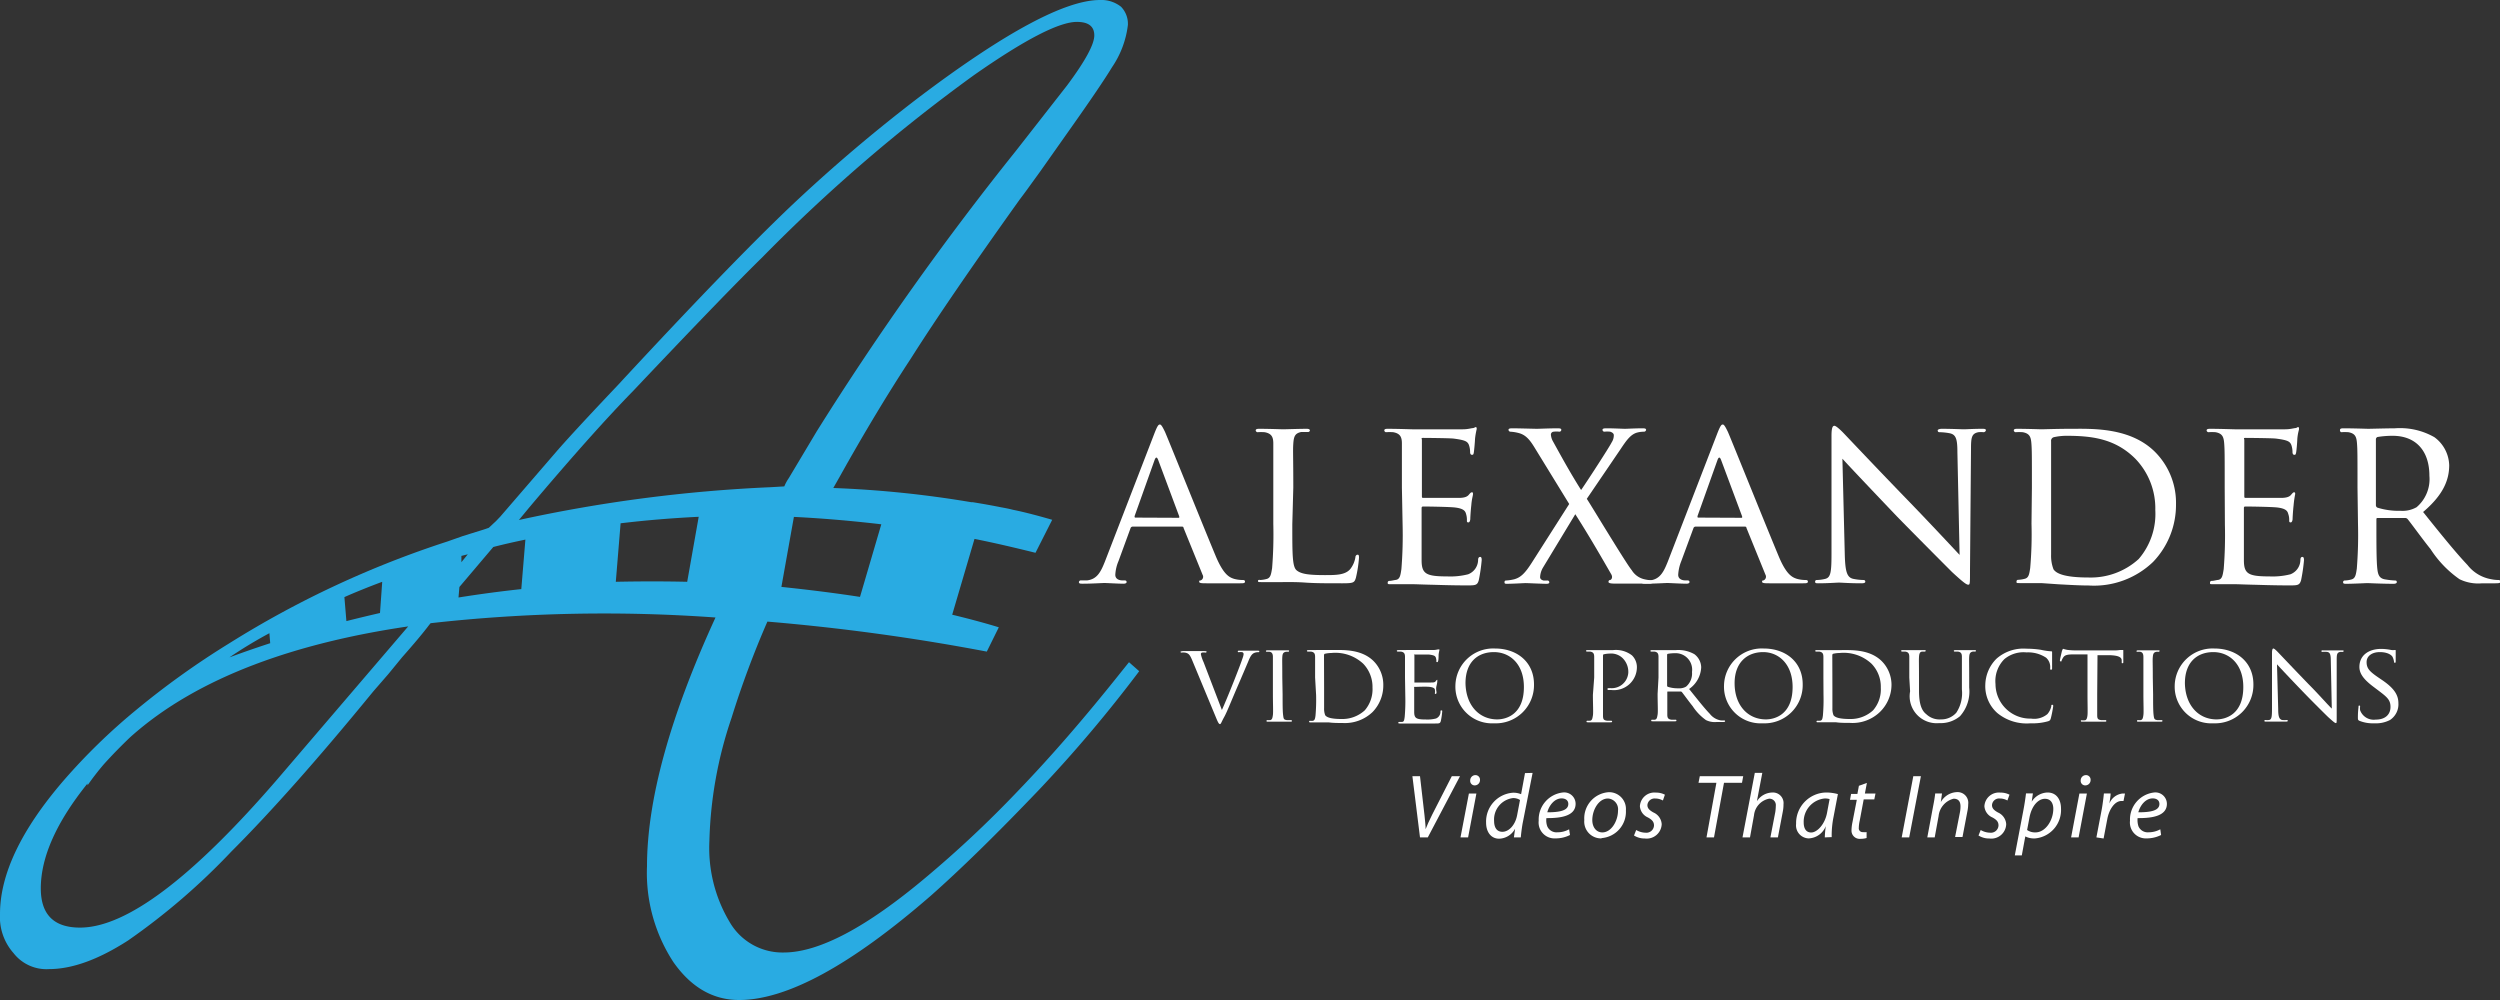 <svg xmlns="http://www.w3.org/2000/svg" viewBox="0 0 250 100"><rect x="0" y="0" width="250" height="100" fill="#333333" stroke="none"/><defs><style>.cls-1{fill:#fff;}.cls-2{fill:#29abe2;}</style></defs><title>logo-avp-light</title><g id="Layer_2" data-name="Layer 2"><g id="Layer_1-2" data-name="Layer 1"><path class="cls-1" d="M122.19,71c.58-1.28,1.87-4.54,2.08-5.22a1.42,1.42,0,0,0,.09-.36.19.19,0,0,0-.13-.2,1,1,0,0,0-.34,0c-.06,0-.11,0-.11-.08s.06-.07.22-.07l1,0,.77,0c.1,0,.16,0,.16.06s0,.09-.11.09a.92.92,0,0,0-.47.11c-.14.09-.3.23-.55.88-.12.27-.6,1.42-1.11,2.59-.6,1.39-1,2.42-1.27,2.9s-.32.71-.42.71-.18-.12-.37-.58l-2.43-5.85c-.23-.54-.36-.65-.69-.72a1.55,1.55,0,0,0-.38,0,.08.08,0,0,1-.08-.09s.1-.06.26-.06l1.16,0,.92,0q.27,0,.27.06a.09.09,0,0,1-.1.09,1,1,0,0,0-.36,0,.15.15,0,0,0-.11.17,3.75,3.75,0,0,0,.27.79Z"/><path class="cls-1" d="M128.26,69.43c0,.93,0,1.68.05,2.07s.06.46.36.51l.44,0a.08.08,0,0,1,.08.08c0,.05,0,.08-.15.08-.55,0-1.2,0-1.24,0l-1,0c-.1,0-.15,0-.15-.08a.08.08,0,0,1,.07-.08,1.65,1.65,0,0,0,.31,0c.19-.05.22-.23.26-.51s0-1.14,0-2.07V67.75c0-1.48,0-1.75,0-2.06s-.1-.47-.32-.51a1.24,1.24,0,0,0-.3,0,.09.09,0,0,1-.08-.08s0-.07.16-.07l1,0,1,0c.11,0,.16,0,.16.07a.1.1,0,0,1-.08.08,1.24,1.24,0,0,0-.25,0c-.27.06-.33.2-.35.53s0,.58,0,2.06Z"/><path class="cls-1" d="M131.51,67.75c0-1.48,0-1.75,0-2.06s-.08-.48-.41-.53l-.34,0a.09.09,0,0,1-.07-.08s0-.07.15-.07L132,65l1.33,0c1,0,2.79-.09,4,1.08a3.36,3.36,0,0,1,1,2.43,3.82,3.82,0,0,1-1.07,2.69,4,4,0,0,1-3,1.1c-.43,0-.95,0-1.38-.06l-.81,0h-.41l-.59,0c-.1,0-.16,0-.16-.08a.08.08,0,0,1,.08-.08,1.54,1.54,0,0,0,.3,0c.19-.05.22-.23.26-.51a18.2,18.2,0,0,0,.06-2.07Zm.9,1c0,1,0,1.9,0,2.08a1.77,1.77,0,0,0,.11.69c.13.18.47.38,1.64.38a3.3,3.3,0,0,0,2.32-.87,3.23,3.23,0,0,0,.77-2.27,3.34,3.34,0,0,0-.93-2.39,4.09,4.09,0,0,0-3.2-1.07,2.91,2.91,0,0,0-.6.07c-.09,0-.12.08-.12.19Z"/><path class="cls-1" d="M140.5,67.75c0-1.48,0-1.75,0-2.06s-.08-.48-.41-.53l-.33,0a.09.09,0,0,1-.08-.08s0-.07.15-.07L141,65h2.36c.19,0,.37-.05.45-.06a.93.93,0,0,1,.13,0s0,0,0,.09a3.68,3.68,0,0,0-.08.44c0,.09,0,.52-.05.63s0,.11-.1.11-.07-.05-.07-.13a1.16,1.16,0,0,0-.06-.33c-.07-.16-.17-.23-.71-.3-.17,0-1.31,0-1.43,0s0,0,0,.1v2.6c0,.06,0,.1,0,.1s1.43,0,1.66,0,.38,0,.48-.14.11-.12.15-.12,0,0,0,.08,0,.21-.08.52,0,.55,0,.62,0,.18-.09.18-.07,0-.07-.09a.91.91,0,0,0,0-.31c0-.14-.13-.25-.51-.3s-1.33,0-1.49,0-.07,0-.07.07v.79c0,.33,0,1.44,0,1.63,0,.65.2.77,1.18.77a3.34,3.34,0,0,0,1-.1.73.73,0,0,0,.45-.67c0-.11,0-.14.1-.14s.07.08.07.14a7.56,7.56,0,0,1-.14.93c-.07.24-.17.24-.55.24-.74,0-1.31,0-1.72,0l-.82,0h-.43l-.57,0c-.1,0-.16,0-.16-.08a.09.09,0,0,1,.08-.08,2.72,2.72,0,0,0,.3,0c.2,0,.22-.23.26-.51a18.2,18.2,0,0,0,.06-2.07Z"/><path class="cls-1" d="M149.49,64.85c2.22,0,3.91,1.36,3.91,3.59a3.82,3.82,0,0,1-4,3.89,3.66,3.66,0,0,1-3.86-3.75A3.78,3.78,0,0,1,149.49,64.85Zm.23,7.09c.88,0,2.67-.47,2.67-3.24,0-2.29-1.39-3.49-3-3.49s-2.84,1-2.84,3.11C146.59,70.55,147.93,71.94,149.72,71.94Z"/><path class="cls-1" d="M159.42,67.75c0-1.48,0-1.75,0-2.06s-.08-.48-.4-.53l-.34,0a.1.1,0,0,1-.08-.08s0-.07.16-.07l1.15,0,1.4,0a2.63,2.63,0,0,1,1.89.53,1.65,1.65,0,0,1,.49,1.15A2.3,2.3,0,0,1,161.12,69h-.28a.11.11,0,0,1-.1-.09c0-.08.06-.1.26-.1a1.66,1.66,0,0,0,1.83-1.54,1.94,1.94,0,0,0-.56-1.45,1.67,1.67,0,0,0-1.34-.46,2.64,2.64,0,0,0-.55.07c-.06,0-.08.07-.08.18v3.88c0,.93,0,1.68,0,2.07s.09.46.39.51l.44,0a.09.09,0,0,1,.08.08c0,.05,0,.08-.16.08-.54,0-1.19,0-1.24,0l-1,0c-.11,0-.16,0-.16-.08a.08.08,0,0,1,.08-.08,1.54,1.54,0,0,0,.3,0c.19-.05.21-.23.26-.51s0-1.14,0-2.07Z"/><path class="cls-1" d="M165.85,67.75c0-1.48,0-1.75,0-2.06s-.08-.48-.4-.53l-.34,0a.1.1,0,0,1-.08-.08s.05-.07.16-.07l1.17,0,1.23,0a3.26,3.26,0,0,1,1.85.41,1.69,1.69,0,0,1,.68,1.3,2.78,2.78,0,0,1-1.21,2.18c.81,1,1.49,1.88,2.07,2.48a1.75,1.75,0,0,0,1.1.66,2,2,0,0,0,.35,0,.09.09,0,0,1,.08.08c0,.06-.05.08-.23.08h-.62a2,2,0,0,1-1.06-.19,5.15,5.15,0,0,1-1.34-1.4c-.42-.52-.86-1.14-1.07-1.4a.18.18,0,0,0-.14-.06l-1.25,0c-.05,0-.07,0-.07.08v.23c0,.92,0,1.66,0,2s.09.46.4.51l.43,0a.07.07,0,0,1,.08.08c0,.05,0,.08-.15.08-.54,0-1.17,0-1.22,0l-1,0c-.1,0-.15,0-.15-.08a.08.08,0,0,1,.08-.08,1.54,1.54,0,0,0,.3,0c.19-.05.21-.23.26-.51s0-1.14,0-2.07Zm.86.81a.13.13,0,0,0,.07.12,3.23,3.23,0,0,0,1.08.15,1.29,1.29,0,0,0,.75-.17,1.72,1.72,0,0,0,.59-1.46,1.65,1.65,0,0,0-1.71-1.88,4.38,4.38,0,0,0-.7.06.11.11,0,0,0-.08.11Z"/><path class="cls-1" d="M176.36,64.85c2.23,0,3.91,1.36,3.91,3.59a3.82,3.82,0,0,1-4,3.89,3.66,3.66,0,0,1-3.87-3.75A3.78,3.78,0,0,1,176.36,64.85Zm.23,7.09c.88,0,2.67-.47,2.67-3.24,0-2.29-1.39-3.49-2.95-3.49s-2.85,1-2.85,3.11C173.46,70.55,174.8,71.94,176.59,71.94Z"/><path class="cls-1" d="M182.34,67.75c0-1.48,0-1.75,0-2.06s-.08-.48-.41-.53l-.33,0a.09.09,0,0,1-.08-.08s0-.07.15-.07l1.15,0,1.33,0c1,0,2.79-.09,4,1.08a3.36,3.36,0,0,1,1,2.43A3.82,3.82,0,0,1,188,71.19a3.94,3.94,0,0,1-3,1.1c-.42,0-1,0-1.38-.06l-.81,0h-.4l-.6,0c-.1,0-.16,0-.16-.08a.09.09,0,0,1,.08-.08,1.76,1.76,0,0,0,.31,0c.19-.05.21-.23.25-.51a18.2,18.2,0,0,0,.06-2.07Zm.9,1c0,1,0,1.9,0,2.08a1.77,1.77,0,0,0,.11.69c.13.18.47.38,1.64.38a3.3,3.3,0,0,0,2.32-.87,3.19,3.19,0,0,0,.77-2.27,3.3,3.3,0,0,0-.93-2.39,4.09,4.09,0,0,0-3.2-1.07,2.91,2.91,0,0,0-.6.07c-.09,0-.12.08-.12.19Z"/><path class="cls-1" d="M190.93,67.75c0-1.48,0-1.75,0-2.06s-.08-.48-.4-.53l-.34,0a.1.1,0,0,1-.08-.08s0-.07.16-.07l1.14,0,1,0c.11,0,.16,0,.16.07a.09.09,0,0,1-.09.08l-.24,0c-.26,0-.32.22-.34.53s0,.58,0,2.06v1.34c0,1.38.3,2,.73,2.33a1.92,1.92,0,0,0,1.47.52,2,2,0,0,0,1.53-.67,3.54,3.54,0,0,0,.56-2.32v-1.2c0-1.48,0-1.75,0-2.06s-.07-.48-.39-.53l-.34,0a.08.08,0,0,1-.08-.08s0-.07.16-.07l1.06,0,.84,0c.11,0,.15,0,.15.07a.08.08,0,0,1-.08.08,1.25,1.25,0,0,0-.24,0c-.27.06-.33.22-.35.53s0,.58,0,2.06v1a3.71,3.71,0,0,1-.92,2.87,3,3,0,0,1-2.07.69,2.7,2.7,0,0,1-2.92-3.18Z"/><path class="cls-1" d="M199.74,71.31a3.58,3.58,0,0,1-1.21-2.83,3.79,3.79,0,0,1,1.12-2.61,4.07,4.07,0,0,1,3-1,9.62,9.62,0,0,1,1.44.11,6.5,6.5,0,0,0,1,.15c.1,0,.12,0,.12.1s0,.19,0,.54,0,.84,0,1,0,.2-.11.2-.08-.07-.08-.2a1.24,1.24,0,0,0-.41-1,3.25,3.25,0,0,0-1.95-.53,3,3,0,0,0-2.22.67,3.1,3.1,0,0,0-.89,2.49,3.47,3.47,0,0,0,3.56,3.46,2.06,2.06,0,0,0,1.63-.45,1.76,1.76,0,0,0,.39-.79c0-.11,0-.14.1-.14s.09.07.09.14a10.88,10.88,0,0,1-.24,1.22c-.06.18-.08.21-.25.28a5.71,5.71,0,0,1-1.78.21A4.62,4.62,0,0,1,199.74,71.31Z"/><path class="cls-1" d="M209.72,69.43c0,.93,0,1.68,0,2.07s.08.46.38.51l.45,0a.07.07,0,0,1,.08.08c0,.05,0,.08-.16.08-.53,0-1.16,0-1.22,0l-1,0c-.12,0-.16,0-.16-.08s0-.06.08-.06a1.47,1.47,0,0,0,.29,0c.2,0,.26-.24.29-.52s0-1.14,0-2.07v-4l-1.43,0c-.62,0-.85.08-1,.31a2.44,2.44,0,0,0-.16.3c0,.08,0,.09-.1.09a.08.08,0,0,1-.07-.08c0-.1.21-1,.22-1s.06-.18.1-.18a3.15,3.15,0,0,0,.44.11,6.68,6.68,0,0,0,.77.05h3.73A3.92,3.92,0,0,0,212,65l.28,0c.05,0,.05,0,.05.11,0,.29,0,1,0,1.09s0,.12-.09.12-.06,0-.07-.17l0-.1c0-.29-.24-.5-1.19-.53l-1.23,0Z"/><path class="cls-1" d="M215.31,69.43c0,.93,0,1.68.05,2.07s.07.46.36.51l.45,0a.09.09,0,0,1,.08.08c0,.05-.05.08-.16.08-.55,0-1.19,0-1.24,0l-1,0c-.1,0-.15,0-.15-.08a.08.08,0,0,1,.08-.08,1.54,1.54,0,0,0,.3,0c.19-.05.22-.23.26-.51s0-1.14,0-2.07V67.75c0-1.48,0-1.75,0-2.06s-.1-.47-.31-.51a1.38,1.38,0,0,0-.31,0,.09.09,0,0,1-.08-.08s.05-.07.16-.07l1,0,1,0c.11,0,.16,0,.16.07a.1.1,0,0,1-.08.08,1.24,1.24,0,0,0-.25,0c-.27.06-.32.2-.35.53s0,.58,0,2.06Z"/><path class="cls-1" d="M221.43,64.85c2.22,0,3.91,1.36,3.91,3.59a3.83,3.83,0,0,1-4,3.89,3.66,3.66,0,0,1-3.87-3.75A3.79,3.79,0,0,1,221.43,64.85Zm.22,7.09c.89,0,2.68-.47,2.68-3.24,0-2.29-1.4-3.49-3-3.49s-2.84,1-2.84,3.11C218.53,70.55,219.87,71.94,221.65,71.94Z"/><path class="cls-1" d="M227.82,70.91c0,.78.11,1,.38,1.09a2.68,2.68,0,0,0,.5,0,.09.09,0,0,1,.08.08c0,.06-.07.08-.18.08-.56,0-1,0-1,0s-.5,0-1,0c-.1,0-.16,0-.16-.08a.08.08,0,0,1,.08-.08,1.66,1.66,0,0,0,.4,0c.25-.07.28-.33.28-1.19V65.33c0-.38.06-.48.14-.48s.28.19.38.29,1.6,1.69,3.12,3.26c1,1,2,2.15,2.34,2.46l-.1-4.79c0-.61-.07-.83-.37-.88a2.58,2.58,0,0,0-.48,0c-.07,0-.08,0-.08-.09s.08-.06.19-.06l1,0,.85,0c.1,0,.18,0,.18.06a.11.11,0,0,1-.12.09,1.22,1.22,0,0,0-.23,0c-.33.07-.35.26-.35.84l0,5.59c0,.63,0,.69-.08.69s-.2-.08-.76-.59c-.1-.09-1.52-1.49-2.57-2.58s-2.26-2.37-2.56-2.71Z"/><path class="cls-1" d="M235.94,72.08c-.14-.07-.15-.11-.15-.36a8.13,8.13,0,0,1,.06-1c0-.11,0-.16.07-.16s.09,0,.09.11a1.24,1.24,0,0,0,0,.35,1.45,1.45,0,0,0,1.56.94c1,0,1.48-.55,1.48-1.27s-.37-1-1.24-1.66l-.45-.34c-1.07-.8-1.42-1.38-1.42-2,0-1.13.89-1.8,2.19-1.8a5.31,5.31,0,0,1,1,.11,1.11,1.11,0,0,0,.34,0c.08,0,.1,0,.1.06s0,.36,0,1c0,.15,0,.22-.08.22s-.08-.05-.09-.12a1.58,1.58,0,0,0-.15-.48c-.06-.11-.39-.47-1.28-.47-.72,0-1.31.36-1.31,1s.3.95,1.28,1.61l.28.19c1.2.82,1.62,1.49,1.62,2.31A1.88,1.88,0,0,1,239,72a3.06,3.06,0,0,1-1.58.33A3.59,3.59,0,0,1,235.94,72.08Z"/><path class="cls-1" d="M115.48,43.24c.27-.67.37-.79.51-.79s.29.29.51.74c.38.87,3.78,9.33,5.08,12.44.78,1.84,1.35,2.1,1.81,2.25a3.25,3.25,0,0,0,.85.12c.12,0,.26,0,.26.17s-.24.16-.48.16-1.88,0-3.35,0c-.41,0-.75,0-.75-.15s0-.1.15-.14a.39.39,0,0,0,.19-.56l-1.91-4.7c0-.1-.07-.12-.19-.12h-4.89a.23.23,0,0,0-.22.17l-1.2,3.28a4,4,0,0,0-.32,1.37c0,.41.36.56.72.56h.2c.17,0,.21.07.21.17s-.12.16-.31.16c-.5,0-1.66-.07-1.9-.07s-1.28.07-2.15.07c-.26,0-.41,0-.41-.16a.19.19,0,0,1,.19-.17c.15,0,.46,0,.63,0,1-.12,1.37-.85,1.78-1.88Zm2.37,8.54c.09,0,.09-.05.07-.15L115.82,46q-.18-.48-.36,0l-2,5.61c0,.1,0,.15.08.15Z"/><path class="cls-1" d="M129.23,52.43c0,3,0,4.24.43,4.6s1.16.48,2.82.48c1.11,0,2.05,0,2.56-.62a2.57,2.57,0,0,0,.5-1.16c0-.14.1-.26.22-.26s.14.09.14.31a12.79,12.79,0,0,1-.31,2c-.15.48-.22.55-1.35.55-1.52,0-2.7,0-3.69-.07s-1.69-.05-2.31-.05c-.1,0-.46,0-.87,0s-.89,0-1.23,0-.34,0-.34-.16A.16.16,0,0,1,126,58a2.93,2.93,0,0,0,.65-.1c.41-.1.46-.48.56-1.08a42.15,42.15,0,0,0,.12-4.44V48.76c0-3.18,0-3.76,0-4.41s-.17-1-.87-1.13a5.55,5.55,0,0,0-.72,0,.21.21,0,0,1-.17-.17c0-.12.1-.17.34-.17,1,0,2.29.05,2.41.05s1.68-.05,2.34-.05c.21,0,.33.05.33.17a.18.18,0,0,1-.17.15l-.7,0c-.62.13-.74.44-.79,1.16s0,1.23,0,4.41Z"/><path class="cls-1" d="M140.19,48.76c0-3.18,0-3.76,0-4.41s-.17-1-.87-1.13a5.58,5.58,0,0,0-.73,0,.2.2,0,0,1-.16-.17c0-.12.09-.17.33-.17,1,0,2.34.05,2.46.05s4.58,0,5.06,0,.8-.1,1-.12.19-.1.29-.1.1.1.1.2a7.52,7.52,0,0,0-.17,1c0,.19-.08,1.11-.12,1.35s-.1.22-.2.22-.17-.1-.17-.27a2.15,2.15,0,0,0-.12-.72c-.14-.34-.36-.48-1.52-.63-.36-.05-2.82-.07-3.06-.07s-.12.07-.12.22v5.57c0,.14,0,.21.12.21s3.06,0,3.55,0,.82-.08,1-.29.24-.27.32-.27.12,0,.12.17-.12.46-.17,1.13c-.05.41-.1,1.18-.1,1.33s-.05.38-.19.38-.15-.07-.15-.19a1.91,1.91,0,0,0-.09-.67c-.07-.29-.27-.53-1.09-.63-.57-.07-2.84-.1-3.2-.1a.14.14,0,0,0-.15.15v1.71c0,.7,0,3.09,0,3.5,0,1.37.44,1.63,2.53,1.63a7.24,7.24,0,0,0,2.12-.21,1.56,1.56,0,0,0,1-1.42c0-.25.1-.32.22-.32s.14.17.14.32a17.07,17.07,0,0,1-.29,2c-.14.53-.36.53-1.18.53-1.59,0-2.82-.05-3.69-.07s-1.44-.05-1.76-.05c-.05,0-.46,0-.91,0s-.9,0-1.23,0-.34,0-.34-.16a.16.16,0,0,1,.17-.17c.19,0,.46-.08.65-.1.41-.07.46-.48.55-1.08a42.15,42.15,0,0,0,.12-4.44Z"/><path class="cls-1" d="M156.92,50.4l-3.37-5.49c-.48-.8-.89-1.38-1.62-1.59a4.13,4.13,0,0,0-.89-.15.2.2,0,0,1-.19-.19c0-.1.1-.15.36-.15.6,0,2.31.05,2.48.05s1.35-.05,2.08-.05c.29,0,.36.05.36.15a.19.19,0,0,1-.19.19,2.36,2.36,0,0,0-.58,0,.29.29,0,0,0-.27.31,1.63,1.63,0,0,0,.22.68c.89,1.61,1.69,3.08,2.8,4.84.62-.89,2.86-4.34,3.06-4.77a1.27,1.27,0,0,0,.21-.72c0-.15-.14-.27-.36-.34a2.7,2.7,0,0,0-.58,0,.19.19,0,0,1-.19-.19c0-.1.1-.15.36-.15.8,0,1.69.05,1.88.05s1.06-.05,1.79-.05c.24,0,.33.05.33.15a.21.21,0,0,1-.21.19,2.64,2.64,0,0,0-.73.1c-.6.19-1,.72-1.59,1.61l-3.4,5c.41.62,4,6.58,4.49,7.13a2,2,0,0,0,1.2.9,4.26,4.26,0,0,0,.73.12c.12,0,.16.07.16.17s-.09.16-.28.16c-1.31,0-2.32,0-3.48,0-.55,0-.65-.08-.65-.17A.17.17,0,0,1,161,58c.12,0,.32-.24.12-.58-1.15-2-2.31-4-3.59-6l-3.25,5.37a2.06,2.06,0,0,0-.27.92c0,.19.15.29.34.34a3,3,0,0,0,.39,0,.18.18,0,0,1,.19.19c0,.1-.12.14-.27.14-.5,0-1.9-.07-2.09-.07s-1.23.07-1.93.07c-.17,0-.19-.07-.19-.14s0-.19.16-.19a4.43,4.43,0,0,0,.8-.12c.63-.17,1.06-.56,1.73-1.6Z"/><path class="cls-1" d="M171.77,43.24c.27-.67.37-.79.51-.79s.29.29.51.74c.38.87,3.78,9.33,5.08,12.44.77,1.84,1.35,2.1,1.81,2.25a3.19,3.19,0,0,0,.84.12c.13,0,.27,0,.27.17s-.24.16-.48.16-1.88,0-3.35,0c-.41,0-.75,0-.75-.15s0-.1.14-.14a.4.4,0,0,0,.2-.56l-1.91-4.7c0-.1-.07-.12-.19-.12h-4.89a.23.23,0,0,0-.22.17l-1.21,3.28a4.25,4.25,0,0,0-.31,1.37c0,.41.36.56.72.56h.2c.17,0,.21.07.21.17s-.12.16-.31.16c-.51,0-1.66-.07-1.9-.07s-1.28.07-2.15.07c-.26,0-.41,0-.41-.16a.19.19,0,0,1,.19-.17c.15,0,.46,0,.63,0,1-.12,1.37-.85,1.78-1.88Zm2.37,8.54c.09,0,.09-.05.07-.15L172.11,46q-.18-.48-.36,0l-2,5.61c0,.1,0,.15.07.15Z"/><path class="cls-1" d="M184.48,55.54c.05,1.68.24,2.19.82,2.34a5.48,5.48,0,0,0,1.06.12.16.16,0,0,1,.17.17c0,.12-.15.16-.39.16-1.2,0-2-.07-2.24-.07s-1.09.07-2.05.07c-.22,0-.34,0-.34-.16a.16.16,0,0,1,.17-.17,3.62,3.62,0,0,0,.87-.12c.53-.15.6-.7.6-2.56V43.58c0-.82.12-1,.29-1s.6.41.82.63,3.42,3.62,6.7,7c2.1,2.17,4.37,4.61,5,5.28l-.22-10.27c0-1.32-.14-1.78-.8-1.9a5.88,5.88,0,0,0-1-.1c-.15,0-.17-.12-.17-.19s.17-.15.41-.15c1,0,2,.05,2.22.05s.94-.05,1.81-.05c.21,0,.38,0,.38.15a.24.24,0,0,1-.24.19,2.32,2.32,0,0,0-.51,0c-.7.14-.74.55-.74,1.78L197,57c0,1.35,0,1.47-.17,1.47s-.44-.17-1.62-1.26C195,57,192,54,189.73,51.68c-2.46-2.58-4.84-5.09-5.49-5.81Z"/><path class="cls-1" d="M203.19,48.76c0-3.18,0-3.76-.05-4.41s-.17-1-.87-1.13a5.55,5.55,0,0,0-.72,0,.2.2,0,0,1-.17-.17c0-.12.09-.17.33-.17,1,0,2.34.05,2.46.05s1.59-.05,2.85-.05c2.12,0,6-.19,8.51,2.34a7.2,7.2,0,0,1,2.07,5.21,8.22,8.22,0,0,1-2.29,5.76,8.53,8.53,0,0,1-6.44,2.36c-.91,0-2.05-.07-3-.12l-1.74-.12s-.43,0-.86,0-.94,0-1.28,0-.34,0-.34-.16a.16.16,0,0,1,.17-.17,2.93,2.93,0,0,0,.65-.1c.41-.1.46-.48.55-1.08a38.92,38.92,0,0,0,.13-4.44ZM205.11,51c0,2.17,0,4.07,0,4.46a3.77,3.77,0,0,0,.24,1.47c.26.39,1,.82,3.52.82a7.11,7.11,0,0,0,5-1.85A6.91,6.91,0,0,0,215.53,51a7.13,7.13,0,0,0-2-5.13c-2-2-4.34-2.29-6.87-2.29a5.84,5.84,0,0,0-1.28.14.37.37,0,0,0-.27.41Z"/><path class="cls-1" d="M222.47,48.76c0-3.18,0-3.76-.05-4.41s-.17-1-.87-1.13a5.43,5.43,0,0,0-.72,0,.21.21,0,0,1-.17-.17c0-.12.1-.17.34-.17,1,0,2.34.05,2.46.05s4.58,0,5.06,0,.8-.1,1-.12.19-.1.29-.1.09.1.09.2-.12.38-.17,1c0,.19-.07,1.11-.12,1.35s-.09.22-.19.22-.17-.1-.17-.27a2.15,2.15,0,0,0-.12-.72c-.14-.34-.36-.48-1.52-.63-.36-.05-2.82-.07-3.06-.07s-.12.07-.12.22v5.57c0,.14,0,.21.12.21s3.06,0,3.54,0,.82-.08,1-.29.24-.27.31-.27.12,0,.12.17a10.07,10.07,0,0,0-.16,1.13c-.05.41-.1,1.18-.1,1.33s-.05.38-.19.38-.15-.07-.15-.19a1.73,1.73,0,0,0-.1-.67c-.07-.29-.26-.53-1.08-.63-.58-.07-2.84-.1-3.21-.1-.12,0-.14.08-.14.15v1.71c0,.7,0,3.09,0,3.5,0,1.37.43,1.63,2.53,1.63a7.28,7.28,0,0,0,2.12-.21,1.56,1.56,0,0,0,1-1.42c0-.25.09-.32.21-.32s.15.17.15.32a17.07,17.07,0,0,1-.29,2c-.15.53-.36.53-1.18.53-1.59,0-2.82-.05-3.69-.07s-1.45-.05-1.76-.05c-.05,0-.46,0-.92,0s-.89,0-1.23,0-.33,0-.33-.16a.16.16,0,0,1,.17-.17c.19,0,.45-.08.65-.1.41-.07.45-.48.55-1.08a42.15,42.15,0,0,0,.12-4.44Z"/><path class="cls-1" d="M235.75,48.76c0-3.18,0-3.76-.05-4.41s-.16-1-.86-1.13a5.58,5.58,0,0,0-.73,0A.2.2,0,0,1,234,43c0-.12.09-.17.33-.17,1,0,2.39.05,2.51.05s2-.05,2.65-.05a6.93,6.93,0,0,1,3.95.89,3.59,3.59,0,0,1,1.48,2.8c0,1.52-.63,3-2.61,4.68,1.74,2.17,3.21,4,4.44,5.3a3.84,3.84,0,0,0,2.36,1.42,3.56,3.56,0,0,0,.75.08.18.18,0,0,1,.19.17c0,.12-.12.16-.51.16h-1.32a4.27,4.27,0,0,1-2.27-.41,10.83,10.83,0,0,1-2.89-3c-.89-1.11-1.83-2.43-2.29-3a.33.33,0,0,0-.29-.12l-2.7,0c-.1,0-.14,0-.14.17v.48c0,2,0,3.57.09,4.42.07.6.19,1,.85,1.08a7.19,7.19,0,0,0,.94.1c.14,0,.16.09.16.17s-.09.16-.33.16c-1.16,0-2.51-.07-2.61-.07s-1.44.07-2.09.07c-.22,0-.34,0-.34-.16a.16.16,0,0,1,.17-.17,2.93,2.93,0,0,0,.65-.1c.41-.1.46-.48.55-1.08a42.15,42.15,0,0,0,.12-4.44Zm1.84,1.74a.28.28,0,0,0,.14.26,7.11,7.11,0,0,0,2.34.32,2.83,2.83,0,0,0,1.59-.36,3.69,3.69,0,0,0,1.28-3.14c0-2.55-1.4-4-3.67-4a9.19,9.19,0,0,0-1.52.12.25.25,0,0,0-.16.24Z"/><path class="cls-1" d="M142,83.74l-.76-6.12H142l.45,3.91c.06.64.11,1,.11,1.39h0c.15-.38.34-.83.67-1.48l1.95-3.82H146l-3.22,6.12Z"/><path class="cls-1" d="M146.05,83.74l.84-4.39h.75l-.83,4.39Zm1.41-5.2a.45.45,0,0,1-.44-.49.53.53,0,0,1,.51-.54A.46.46,0,0,1,148,78a.53.53,0,0,1-.54.54Z"/><path class="cls-1" d="M153.26,77.29l-1,5.06c-.08.46-.15,1-.18,1.39h-.69l.12-.87h0a1.87,1.87,0,0,1-1.59,1c-.84,0-1.31-.7-1.31-1.6a2.89,2.89,0,0,1,2.72-3,2,2,0,0,1,.78.15l.39-2.11ZM152,80a1.22,1.22,0,0,0-.72-.19,2.16,2.16,0,0,0-1.87,2.29c0,.53.19,1.08.83,1.08s1.28-.66,1.47-1.65Z"/><path class="cls-1" d="M157,83.5a3.17,3.17,0,0,1-1.46.34,1.59,1.59,0,0,1-1.67-1.77,2.72,2.72,0,0,1,2.4-2.82,1.14,1.14,0,0,1,1.29,1.13c0,1.15-1.3,1.45-2.92,1.43a1.74,1.74,0,0,0,.09.83,1,1,0,0,0,1,.59,2.39,2.39,0,0,0,1.18-.3Zm-.17-3.11c0-.35-.27-.55-.67-.55-.71,0-1.25.7-1.43,1.39,1.18,0,2.1-.15,2.1-.83Z"/><path class="cls-1" d="M160.15,83.84A1.68,1.68,0,0,1,158.43,82a2.62,2.62,0,0,1,2.43-2.78,1.68,1.68,0,0,1,1.73,1.82,2.64,2.64,0,0,1-2.43,2.77Zm.09-.6c.89,0,1.56-1.14,1.56-2.17a1.08,1.08,0,0,0-1-1.22c-.94,0-1.57,1.15-1.57,2.16,0,.71.4,1.23,1,1.23Z"/><path class="cls-1" d="M163.62,83a1.9,1.9,0,0,0,.94.27.76.76,0,0,0,.84-.72c0-.34-.16-.56-.62-.81a1.32,1.32,0,0,1-.79-1.12,1.45,1.45,0,0,1,1.6-1.36,1.88,1.88,0,0,1,.9.21l-.2.58a1.58,1.58,0,0,0-.76-.2.72.72,0,0,0-.79.66c0,.32.21.52.61.74a1.37,1.37,0,0,1,.82,1.16,1.5,1.5,0,0,1-1.68,1.44,2,2,0,0,1-1.09-.3Z"/><path class="cls-1" d="M171.64,78.28h-1.79l.13-.66h4.34l-.12.66h-1.8l-1,5.46h-.75Z"/><path class="cls-1" d="M174.25,83.74l1.23-6.45h.75l-.54,2.83h0a1.88,1.88,0,0,1,1.57-.87,1.06,1.06,0,0,1,1.09,1.18,3.54,3.54,0,0,1-.07.73l-.49,2.58h-.75l.49-2.54a4.38,4.38,0,0,0,.05-.61.64.64,0,0,0-.68-.72,1.89,1.89,0,0,0-1.5,1.66L175,83.74Z"/><path class="cls-1" d="M182.48,83.74a9.82,9.82,0,0,1,.1-1.13h0a1.92,1.92,0,0,1-1.71,1.23,1.3,1.3,0,0,1-1.26-1.45,3.06,3.06,0,0,1,3-3.14,4.49,4.49,0,0,1,1.18.16l-.44,2.3a9.44,9.44,0,0,0-.18,2Zm.48-3.83a1.55,1.55,0,0,0-.52-.06,2.33,2.33,0,0,0-2.07,2.4c0,.49.17,1,.75,1s1.38-.81,1.59-2Z"/><path class="cls-1" d="M186.69,78.29l-.2,1.06h1.06l-.12.59h-1.06l-.4,2.14a3.54,3.54,0,0,0-.09.7.38.38,0,0,0,.42.43,1.28,1.28,0,0,0,.36,0l0,.59a1.89,1.89,0,0,1-.58.08.82.82,0,0,1-.93-.85,4.44,4.44,0,0,1,.1-.83l.43-2.22H185l.11-.59h.63l.15-.81Z"/><path class="cls-1" d="M192.09,77.62l-1.17,6.12h-.75l1.16-6.12Z"/><path class="cls-1" d="M192.73,83.74l.58-3.11c.1-.49.17-.92.21-1.28h.68l-.12.86h0a1.94,1.94,0,0,1,1.64-1,1.07,1.07,0,0,1,1.1,1.21,3.59,3.59,0,0,1-.08.71l-.49,2.57h-.74L196,81.2a3.24,3.24,0,0,0,.05-.56c0-.44-.17-.77-.69-.77a2,2,0,0,0-1.5,1.74l-.39,2.13Z"/><path class="cls-1" d="M198.07,83a1.9,1.9,0,0,0,.94.27.76.76,0,0,0,.84-.72c0-.34-.15-.56-.62-.81a1.32,1.32,0,0,1-.79-1.12,1.45,1.45,0,0,1,1.6-1.36,1.93,1.93,0,0,1,.91.21l-.21.58a1.53,1.53,0,0,0-.75-.2.71.71,0,0,0-.79.66c0,.32.2.52.6.74a1.37,1.37,0,0,1,.82,1.16,1.49,1.49,0,0,1-1.68,1.44,2,2,0,0,1-1.09-.3Z"/><path class="cls-1" d="M201.48,85.54l.88-4.63c.1-.53.19-1.13.24-1.57h.69l-.12.83h0a1.93,1.93,0,0,1,1.58-.92c.95,0,1.35.78,1.35,1.59a2.85,2.85,0,0,1-2.57,3,1.91,1.91,0,0,1-1-.2h0l-.35,1.9ZM202.71,83a1.38,1.38,0,0,0,.84.24c1,0,1.78-1.21,1.78-2.36,0-.46-.19-1-.84-1s-1.33.68-1.55,1.91Z"/><path class="cls-1" d="M207.11,83.74l.83-4.39h.75l-.83,4.39Zm1.4-5.2a.45.45,0,0,1-.44-.49.53.53,0,0,1,.52-.54.46.46,0,0,1,.47.49.53.53,0,0,1-.54.54Z"/><path class="cls-1" d="M209.64,83.74l.54-2.83c.1-.57.17-1.15.21-1.56h.67c0,.31-.07.61-.12,1h0a1.59,1.59,0,0,1,1.34-1h.22l-.15.75-.21,0c-.64,0-1.22.79-1.41,1.81l-.37,1.94Z"/><path class="cls-1" d="M216.11,83.5a3.21,3.21,0,0,1-1.46.34A1.59,1.59,0,0,1,213,82.07a2.72,2.72,0,0,1,2.4-2.82,1.15,1.15,0,0,1,1.29,1.13c0,1.15-1.3,1.45-2.93,1.43a2,2,0,0,0,.09.83,1,1,0,0,0,1,.59,2.45,2.45,0,0,0,1.18-.3Zm-.17-3.11c0-.35-.27-.55-.67-.55-.72,0-1.25.7-1.44,1.39,1.19,0,2.11-.15,2.11-.83Z"/><path class="cls-2" d="M112.9,66.22,112,67.34q-5.35,6.72-10.22,11.77a111,111,0,0,1-9.24,8.67q-8.9,7.47-14.17,7.47a6.1,6.1,0,0,1-5.43-3.09,14.41,14.41,0,0,1-2-8.07A41.25,41.25,0,0,1,73.15,71.8a93.69,93.69,0,0,1,3.59-9.64,212.15,212.15,0,0,1,21.94,3l1.2-2.43c-1-.31-2.59-.76-4.66-1.26l2.23-7.58c2,.4,4,.87,6.1,1.39l1.67-3.3s-2.3-.68-3.92-1c-.34-.09-.74-.17-1.19-.25-1.55-.31-2.84-.51-2.84-.51h-.15a106.23,106.23,0,0,0-13.79-1.42l.68-1.2q3.63-6.5,7.09-11.77Q94.79,30,102,19.91c.46-.6.87-1.17,1.25-1.7l.79-1.09,2.87-4.07q3.16-4.46,4.3-6.34a9.48,9.48,0,0,0,1.58-4.22,2.46,2.46,0,0,0-.68-1.81A3.17,3.17,0,0,0,110,0q-5.2,0-18,9.65A159.63,159.63,0,0,0,79.11,20.59Q73,26.4,61.76,38.54c-2.71,2.86-4.7,5-6,6.48l-5.73,6.64-.43.45-.72.67c-.22.08-.48.17-.81.27l-1,.31-.83.26-1.5.53A97.84,97.84,0,0,0,22.93,64.33,82.22,82.22,0,0,0,13.61,71a60.31,60.31,0,0,0-7.28,7.09Q0,85.45,0,91.4a5.44,5.44,0,0,0,1.36,3.92A4.16,4.16,0,0,0,4.9,96.91q3.47,0,7.92-2.87a66.1,66.1,0,0,0,10.33-8.9q6-6,14.18-16l1.51-1.74,1.36-1.66c1.2-1.36,2.11-2.44,2.71-3.24l.15-.18a155.32,155.32,0,0,1,28.49-.57q-6.84,14.9-6.85,24.88a16.3,16.3,0,0,0,2.64,9.58Q70,100,73.91,100q7.16,0,19.15-10.41,4.53-4,10.86-10.63a137.35,137.35,0,0,0,10-11.84ZM88.13,52.43,86,59.69c-2.39-.37-5-.7-7.86-1l1.25-7Q83.63,51.9,88.13,52.43Zm-41.35,3-.64.79,0-.63Zm-8.56,2.78L38,61.3q-1.66.38-3.36.81l-.2-2.4C35.59,59.2,36.86,58.69,38.22,58.18ZM26.94,63.32l.08,1c-1.35.44-2.71.91-4.08,1.42A45.25,45.25,0,0,1,26.94,63.32Zm.81,14.59Q14.93,92.76,8,92.76q-3.92,0-3.92-3.92,0-4.68,4.67-10.49v.19a26,26,0,0,1,1.64-2.12c.82-.91,1.69-1.8,2.61-2.68,6.88-6.19,17-9.51,27.82-11.1Zm24.38-19c-2.05.22-4.15.5-6.28.84l.09-1.05,3.39-4c1-.26,2.11-.51,3.21-.74Zm16.59-.73q-3.45-.08-7.14,0l.48-5.85c2.5-.3,5.11-.52,7.81-.65ZM51.89,52l1-1.21q6.35-7.53,10.41-11.68,9.21-9.74,12.9-13.35A166.13,166.13,0,0,1,97.36,7.54Q105,2.19,107.69,2.19q1.74,0,1.74,1.35t-2.72,5l-5.13,6.56A296.34,296.34,0,0,0,81.67,43.14l-2.79,4.67a4.39,4.39,0,0,0-.45.83l-1.36.08A147.65,147.65,0,0,0,51.89,52Z"/></g></g></svg>